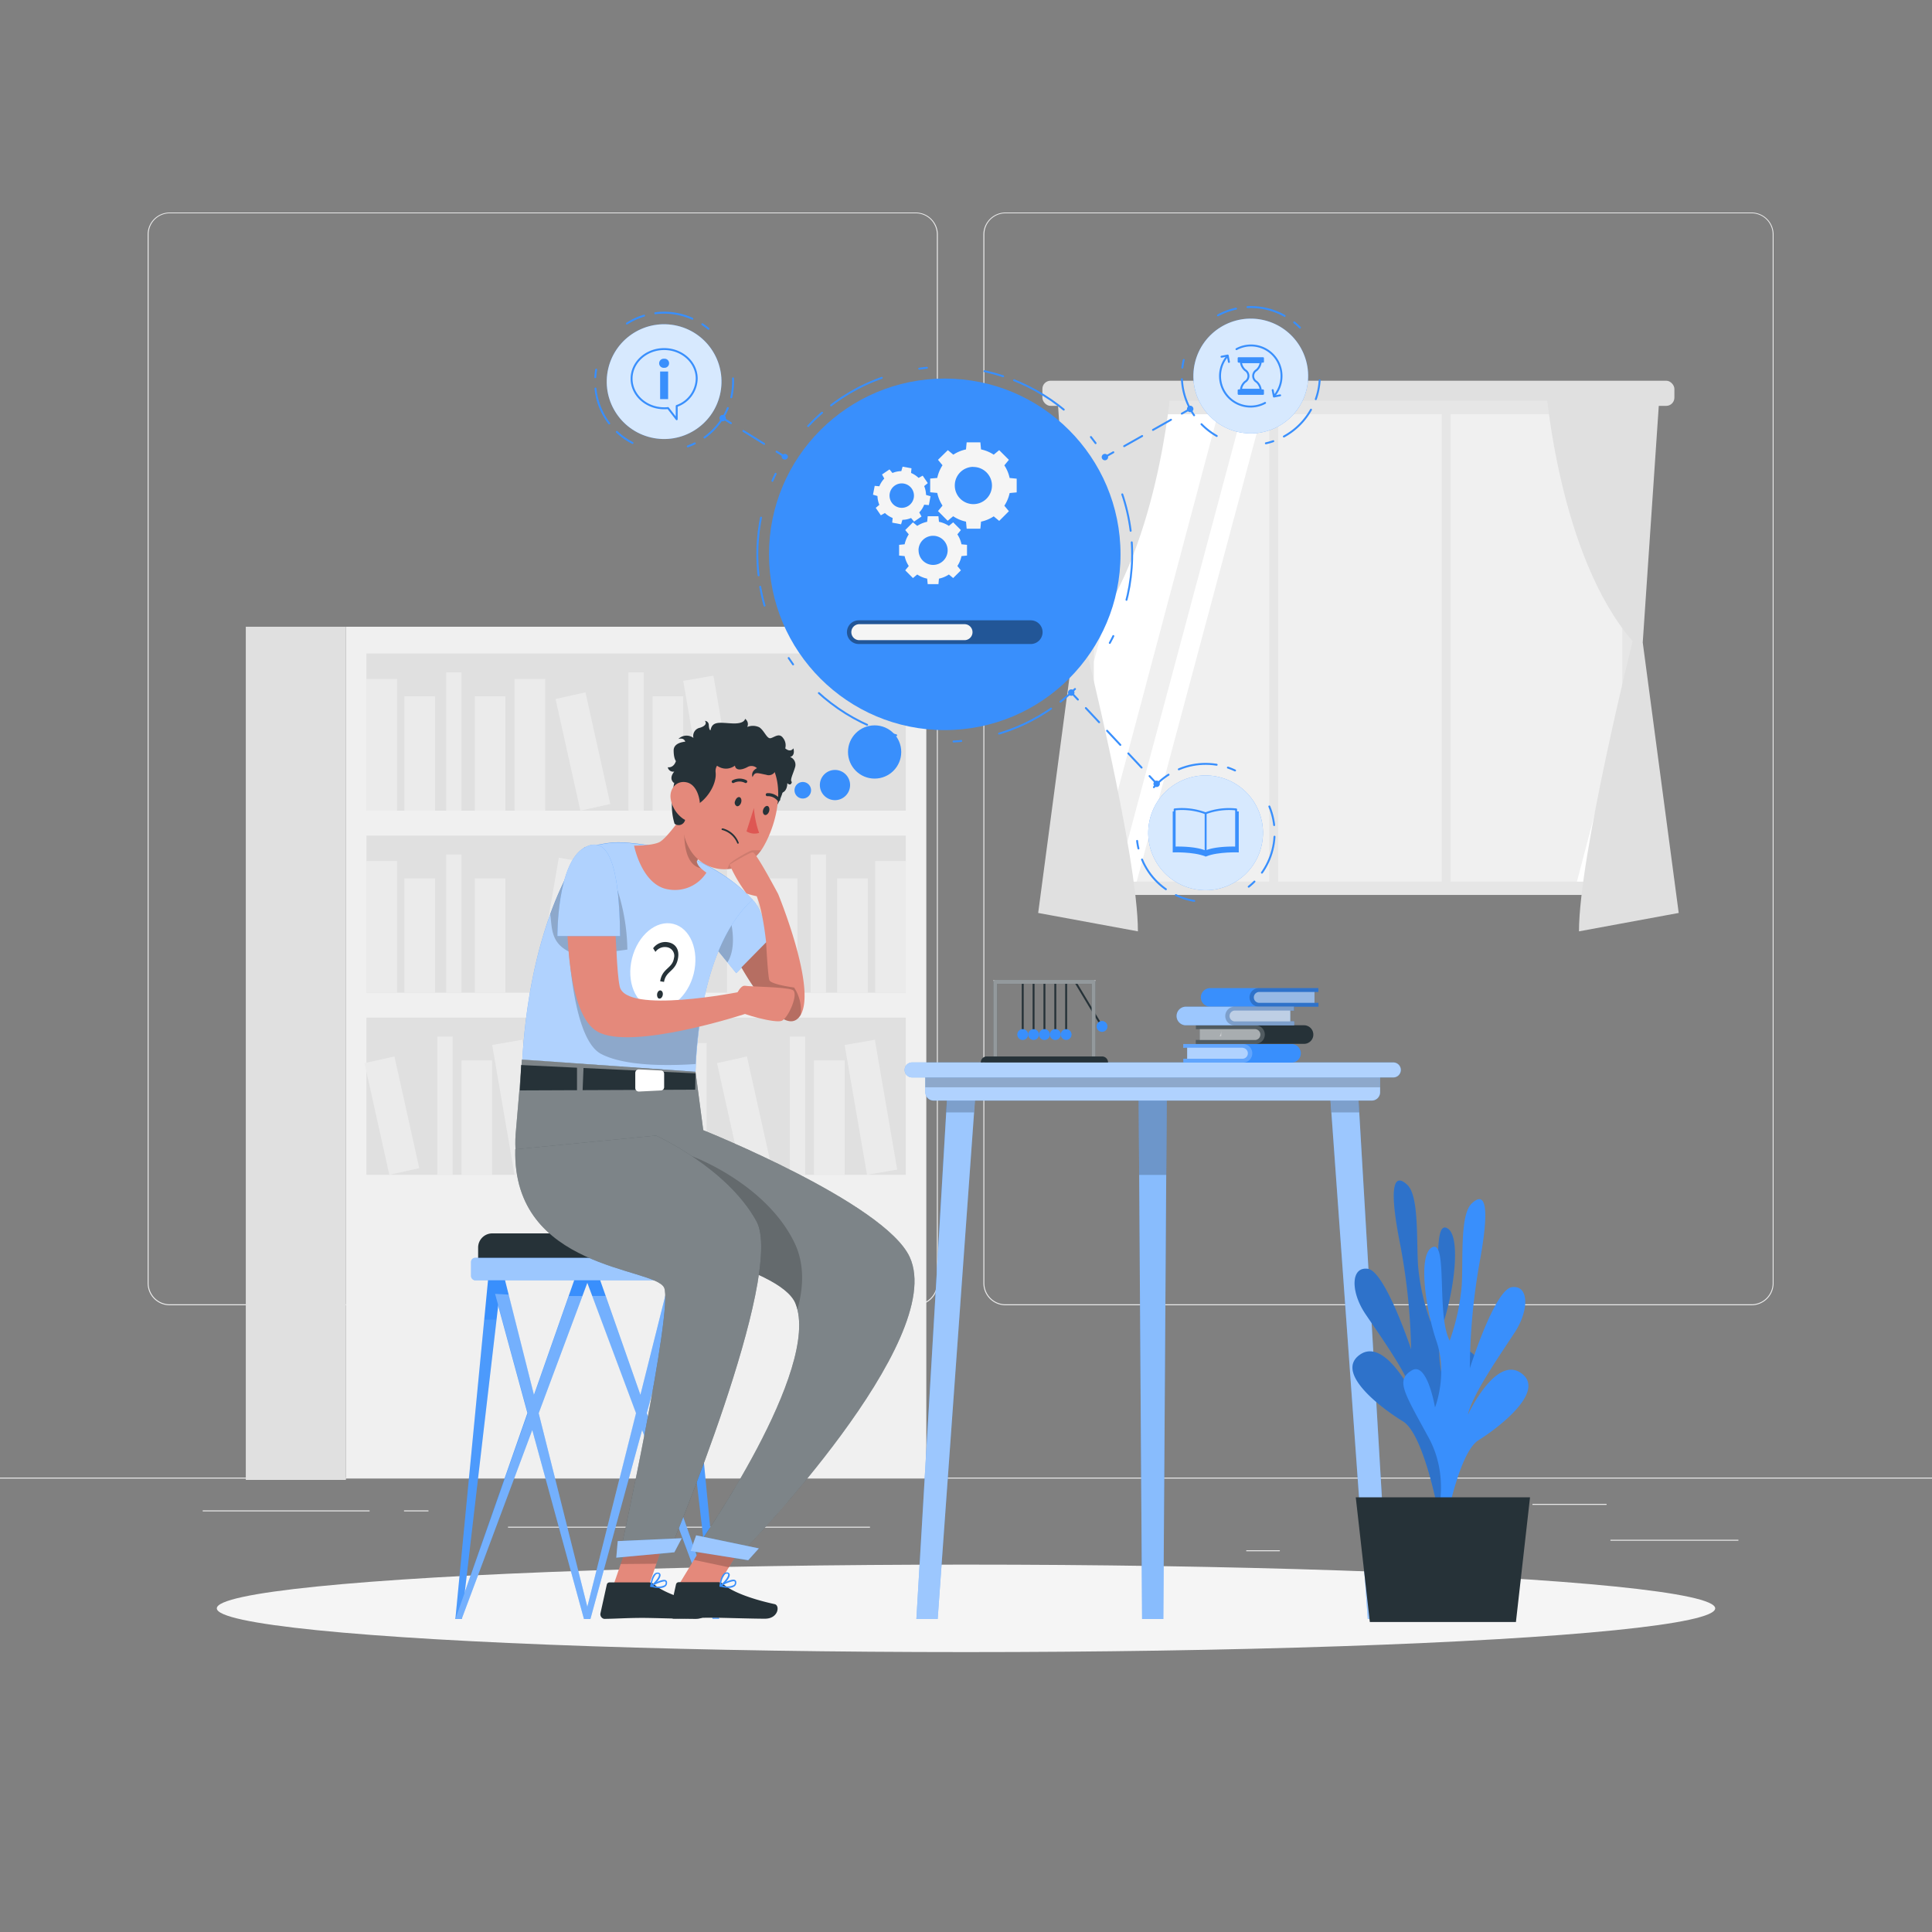 <svg xmlns="http://www.w3.org/2000/svg" viewBox="0 0 500 500"><rect x="0" y="0" width="500" height="500" fill="#808080" stroke="none"/><g id="freepik--background-complete--inject-35"><rect y="382.4" width="500" height="0.25" style="fill:#ebebeb"></rect><rect x="416.78" y="398.49" width="33.12" height="0.25" style="fill:#ebebeb"></rect><rect x="322.53" y="401.21" width="8.69" height="0.25" style="fill:#ebebeb"></rect><rect x="396.59" y="389.21" width="19.19" height="0.25" style="fill:#ebebeb"></rect><rect x="52.46" y="390.89" width="43.19" height="0.25" style="fill:#ebebeb"></rect><rect x="104.56" y="390.89" width="6.33" height="0.25" style="fill:#ebebeb"></rect><rect x="131.47" y="395.11" width="93.68" height="0.25" style="fill:#ebebeb"></rect><path d="M237,337.8H43.91a5.71,5.71,0,0,1-5.7-5.71V60.66A5.71,5.71,0,0,1,43.91,55H237a5.71,5.71,0,0,1,5.71,5.71V332.09A5.71,5.71,0,0,1,237,337.8ZM43.91,55.2a5.46,5.46,0,0,0-5.45,5.46V332.09a5.46,5.46,0,0,0,5.45,5.46H237a5.47,5.47,0,0,0,5.46-5.46V60.66A5.47,5.47,0,0,0,237,55.2Z" style="fill:#ebebeb"></path><path d="M453.31,337.8H260.21a5.72,5.72,0,0,1-5.71-5.71V60.66A5.72,5.72,0,0,1,260.21,55h193.1A5.71,5.71,0,0,1,459,60.66V332.09A5.71,5.71,0,0,1,453.31,337.8ZM260.21,55.2a5.47,5.47,0,0,0-5.46,5.46V332.09a5.47,5.47,0,0,0,5.46,5.46h193.1a5.47,5.47,0,0,0,5.46-5.46V60.66a5.47,5.47,0,0,0-5.46-5.46Z" style="fill:#ebebeb"></path><rect x="89.52" y="162.2" width="150.21" height="220.23" style="fill:#f0f0f0"></rect><rect x="94.83" y="169.13" width="139.59" height="40.67" style="fill:#e0e0e0"></rect><rect x="94.83" y="175.72" width="7.93" height="34.09" style="fill:#ebebeb"></rect><rect x="133.17" y="175.72" width="7.93" height="34.09" style="fill:#ebebeb"></rect><rect x="179.65" y="175.29" width="7.93" height="34.09" transform="translate(-30 33.98) rotate(-9.78)" style="fill:#ebebeb"></rect><rect x="104.66" y="180.21" width="7.93" height="29.6" style="fill:#ebebeb"></rect><rect x="122.88" y="180.21" width="7.93" height="29.6" style="fill:#ebebeb"></rect><rect x="168.89" y="180.21" width="7.93" height="29.6" style="fill:#ebebeb"></rect><rect x="146.89" y="179.7" width="7.93" height="29.6" transform="translate(-38.6 37.35) rotate(-12.53)" style="fill:#ebebeb"></rect><rect x="115.48" y="174.02" width="3.96" height="35.78" style="fill:#ebebeb"></rect><rect x="162.64" y="174.02" width="3.96" height="35.78" style="fill:#ebebeb"></rect><rect x="94.83" y="216.24" width="139.59" height="40.67" transform="translate(329.25 473.16) rotate(180)" style="fill:#e0e0e0"></rect><rect x="226.49" y="222.83" width="7.93" height="34.09" transform="translate(460.91 479.75) rotate(180)" style="fill:#ebebeb"></rect><rect x="188.15" y="222.83" width="7.93" height="34.09" transform="translate(384.23 479.75) rotate(180)" style="fill:#ebebeb"></rect><rect x="141.67" y="222.4" width="7.93" height="34.09" transform="translate(248.48 500.15) rotate(-170.22)" style="fill:#ebebeb"></rect><rect x="216.67" y="227.32" width="7.93" height="29.6" transform="translate(441.26 484.24) rotate(180)" style="fill:#ebebeb"></rect><rect x="198.44" y="227.32" width="7.93" height="29.6" transform="translate(404.81 484.24) rotate(180)" style="fill:#ebebeb"></rect><rect x="152.43" y="227.32" width="7.93" height="29.6" transform="translate(312.8 484.24) rotate(180)" style="fill:#ebebeb"></rect><rect x="174.43" y="226.81" width="7.93" height="29.6" transform="translate(300.14 516.17) rotate(-167.47)" style="fill:#ebebeb"></rect><rect x="209.81" y="221.14" width="3.96" height="35.78" transform="translate(423.58 478.06) rotate(180)" style="fill:#ebebeb"></rect><rect x="162.64" y="221.14" width="3.96" height="35.78" transform="translate(329.25 478.06) rotate(180)" style="fill:#ebebeb"></rect><rect x="94.83" y="222.83" width="7.93" height="34.09" style="fill:#ebebeb"></rect><rect x="104.66" y="227.32" width="7.93" height="29.6" style="fill:#ebebeb"></rect><rect x="122.88" y="227.32" width="7.93" height="29.6" style="fill:#ebebeb"></rect><rect x="115.48" y="221.14" width="3.96" height="35.78" style="fill:#ebebeb"></rect><rect x="94.83" y="263.36" width="139.59" height="40.67" style="fill:#e0e0e0"></rect><rect x="174.95" y="269.94" width="7.93" height="34.09" style="fill:#ebebeb"></rect><rect x="221.43" y="269.52" width="7.93" height="34.09" transform="translate(-45.4 42.45) rotate(-9.78)" style="fill:#ebebeb"></rect><rect x="146.43" y="274.44" width="7.93" height="29.6" style="fill:#ebebeb"></rect><rect x="164.66" y="274.44" width="7.93" height="29.6" style="fill:#ebebeb"></rect><rect x="210.66" y="274.44" width="7.93" height="29.6" style="fill:#ebebeb"></rect><rect x="188.67" y="273.93" width="7.93" height="29.6" transform="translate(-58.04 48.66) rotate(-12.53)" style="fill:#ebebeb"></rect><rect x="157.26" y="268.25" width="3.96" height="35.78" style="fill:#ebebeb"></rect><rect x="204.42" y="268.25" width="3.96" height="35.78" style="fill:#ebebeb"></rect><rect x="130.2" y="269.52" width="7.93" height="34.09" transform="translate(-46.72 26.95) rotate(-9.78)" style="fill:#ebebeb"></rect><rect x="119.44" y="274.44" width="7.93" height="29.6" style="fill:#ebebeb"></rect><rect x="97.44" y="273.93" width="7.93" height="29.6" transform="translate(-60.21 28.87) rotate(-12.53)" style="fill:#ebebeb"></rect><rect x="113.19" y="268.25" width="3.96" height="35.78" style="fill:#ebebeb"></rect><rect x="63.61" y="162.2" width="25.91" height="220.8" transform="translate(153.13 545.2) rotate(180)" style="fill:#e0e0e0"></rect><rect x="269.77" y="98.53" width="163.56" height="6.51" rx="2.12" style="fill:#e0e0e0"></rect><rect x="279.49" y="103.71" width="144.13" height="127.9" style="fill:#e6e6e6"></rect><rect x="283.1" y="107.21" width="136.73" height="120.95" style="fill:#f0f0f0"></rect><polygon points="315.19 107.21 283.1 227.9 283.1 171.19 300.04 107.21 315.19 107.21" style="fill:#fff"></polygon><polygon points="326.55 107.21 294.18 228.16 289.01 228.16 321.38 107.21 326.55 107.21" style="fill:#fff"></polygon><polygon points="419.83 183.53 419.83 202.86 413.28 228.16 408.11 228.16 419.83 183.53" style="fill:#fff"></polygon><rect x="328.48" y="105.04" width="2.3" height="125.83" style="fill:#e6e6e6"></rect><rect x="373.12" y="105.04" width="2.3" height="125.83" style="fill:#e6e6e6"></rect><path d="M400.13,100.61s3.31,43.27,22.39,65.32c0,0-13.89,55.69-13.88,75.1l25.81-4.76-9.31-70,4.45-65.64Z" style="fill:#e0e0e0"></path><path d="M303,100.61s-3.32,43.27-22.39,65.32c0,0,13.89,55.69,13.88,75.1l-25.81-4.76,9.3-70-4.45-65.64Z" style="fill:#e0e0e0"></path></g><g id="freepik--Shadow--inject-35"><ellipse id="freepik--path--inject-35" cx="250" cy="416.24" rx="193.89" ry="11.32" style="fill:#f5f5f5"></ellipse></g><g id="freepik--Table--inject-35"><polygon points="295.57 419 301.07 419 301.97 281.39 294.67 281.39 295.57 419" style="fill:#398FFC"></polygon><polygon points="294.67 281.61 294.81 303.81 295.57 419 301.07 419 301.82 303.81 301.97 281.61 294.67 281.61" style="fill:#fff;opacity:0.4;isolation:isolate"></polygon><polygon points="294.67 281.61 294.81 304.06 301.82 304.06 301.97 281.61 294.67 281.61" style="opacity:0.2;isolation:isolate"></polygon><polygon points="237.16 419 242.67 419 252.55 281.39 245.25 281.39 237.16 419" style="fill:#398FFC"></polygon><polygon points="237.16 419 242.67 419 252.07 288.22 252.55 281.61 245.25 281.61 244.86 288.22 237.16 419" style="fill:#fff;opacity:0.5;isolation:isolate"></polygon><polygon points="244.86 287.89 252.07 287.89 252.55 281.61 245.25 281.61 244.86 287.89" style="opacity:0.2;isolation:isolate"></polygon><polygon points="353.98 419 359.48 419 351.39 281.39 344.09 281.39 353.98 419" style="fill:#398FFC"></polygon><polygon points="344.09 281.61 344.58 288.22 353.98 419 359.48 419 351.79 288.22 351.39 281.61 344.09 281.61" style="fill:#fff;opacity:0.5;isolation:isolate"></polygon><polygon points="351.39 281.61 344.09 281.61 344.58 287.89 351.79 287.89 351.39 281.61" style="opacity:0.2;isolation:isolate"></polygon><path d="M241.63,277.94H355a2.16,2.16,0,0,1,2.16,2.16v4.73a0,0,0,0,1,0,0H239.47a0,0,0,0,1,0,0V280.1A2.16,2.16,0,0,1,241.63,277.94Z" transform="translate(596.64 562.77) rotate(180)" style="fill:#398FFC"></path><path d="M241.63,277.94H355a2.16,2.16,0,0,1,2.16,2.16v4.73a0,0,0,0,1,0,0H239.47a0,0,0,0,1,0,0V280.1A2.16,2.16,0,0,1,241.63,277.94Z" transform="translate(596.64 562.77) rotate(180)" style="fill:#fff;opacity:0.6;isolation:isolate"></path><rect x="239.47" y="277.94" width="117.71" height="3.45" transform="translate(596.64 559.33) rotate(180)" style="opacity:0.2;isolation:isolate"></rect><path d="M236.06,278.84H360.58a1.94,1.94,0,0,0,1.95-1.94h0a1.94,1.94,0,0,0-1.95-1.94H236.06a1.94,1.94,0,0,0-1.94,1.94h0A1.94,1.94,0,0,0,236.06,278.84Z" style="fill:#398FFC"></path><path d="M236.06,278.84H360.58a1.94,1.94,0,0,0,1.95-1.94h0a1.94,1.94,0,0,0-1.95-1.94H236.06a1.94,1.94,0,0,0-1.94,1.94h0A1.94,1.94,0,0,0,236.06,278.84Z" style="fill:#fff;opacity:0.6;isolation:isolate"></path><path d="M307.24,271.15V274h-1v1h28a2.39,2.39,0,0,0,1.7-.7,2.36,2.36,0,0,0,.71-1.7,2.41,2.41,0,0,0-2.41-2.41h-28v1Z" style="fill:#398FFC"></path><path d="M307.24,271.15V274h-1v1h15.45a2.43,2.43,0,0,0,1.7-.7,2.41,2.41,0,0,0-1.7-4.11H306.2v1Z" style="fill:#fff;opacity:0.2;isolation:isolate"></path><path d="M321.65,271.15H307.24V274h14.41a1.41,1.41,0,0,0,0-2.81Z" style="fill:#fff;opacity:0.5;isolation:isolate"></path><path d="M310.48,266.34v2.81h-1v1h28a2.39,2.39,0,0,0,1.7-.7,2.36,2.36,0,0,0,.71-1.7,2.41,2.41,0,0,0-2.41-2.41h-28v1Z" style="fill:#263238"></path><path d="M310.48,266.34v2.81h-1v1h15.45a2.43,2.43,0,0,0,1.7-.7,2.41,2.41,0,0,0-1.7-4.11H309.44v1Z" style="fill:#fff;opacity:0.2;isolation:isolate"></path><path d="M324.89,266.34H310.48v2.81h14.41a1.41,1.41,0,0,0,0-2.81Z" style="fill:#fff;opacity:0.5;isolation:isolate"></path><path d="M340.19,259.53v-2.81h1v-1h-28a2.39,2.39,0,0,0-1.7.7,2.36,2.36,0,0,0-.71,1.7,2.41,2.41,0,0,0,2.41,2.41h28v-1Z" style="fill:#398FFC"></path><path d="M340.19,259.53v-2.81h1v-1H325.78a2.43,2.43,0,0,0-1.7.7,2.41,2.41,0,0,0,1.7,4.11h15.45v-1Z" style="opacity:0.2;isolation:isolate"></path><path d="M325.78,259.53h14.41v-2.81H325.78a1.41,1.41,0,0,0,0,2.81Z" style="fill:#fff;opacity:0.5;isolation:isolate"></path><path d="M333.91,261.53v2.81h1v1h-28a2.39,2.39,0,0,1-1.7-.7,2.36,2.36,0,0,1-.71-1.7,2.41,2.41,0,0,1,2.41-2.41h28v1Z" style="fill:#398FFC"></path><path d="M333.91,261.53v2.81h1v1h-28a2.39,2.39,0,0,1-1.7-.7,2.36,2.36,0,0,1-.71-1.7,2.41,2.41,0,0,1,2.41-2.41h28v1Z" style="fill:#fff;opacity:0.5;isolation:isolate"></path><path d="M333.91,261.53v2.81h1v1H319.5a2.43,2.43,0,0,1-1.7-.7,2.41,2.41,0,0,1,1.7-4.11H335v1Z" style="opacity:0.2;isolation:isolate"></path><path d="M319.5,261.53h14.41v2.81H319.5a1.41,1.41,0,0,1,0-2.81Z" style="fill:#fff;opacity:0.5;isolation:isolate"></path><path d="M316.05,266.75v1.4h-.55C315.81,268.15,316.05,267.52,316.05,266.75Z" style="fill:#fff;opacity:0.5;isolation:isolate"></path><line x1="285.2" y1="265.64" x2="278.21" y2="254.01" style="fill:none;stroke:#263238;stroke-linecap:round;stroke-linejoin:round;stroke-width:0.5px"></line><circle cx="285.2" cy="265.64" r="1.41" style="fill:#398FFC"></circle><line x1="264.68" y1="267.74" x2="264.68" y2="254.11" style="fill:none;stroke:#263238;stroke-linecap:round;stroke-linejoin:round;stroke-width:0.5px"></line><line x1="267.49" y1="267.74" x2="267.49" y2="254.11" style="fill:none;stroke:#263238;stroke-linecap:round;stroke-linejoin:round;stroke-width:0.5px"></line><line x1="270.3" y1="267.74" x2="270.3" y2="254.11" style="fill:none;stroke:#263238;stroke-linecap:round;stroke-linejoin:round;stroke-width:0.5px"></line><line x1="273.11" y1="267.74" x2="273.11" y2="254.11" style="fill:none;stroke:#263238;stroke-linecap:round;stroke-linejoin:round;stroke-width:0.5px"></line><line x1="275.92" y1="267.74" x2="275.92" y2="254.11" style="fill:none;stroke:#263238;stroke-linecap:round;stroke-linejoin:round;stroke-width:0.5px"></line><polyline points="257.57 273.96 257.57 254.11 283.02 254.11 283.02 273.96" style="fill:none;stroke:#263238;stroke-linecap:round;stroke-linejoin:round"></polyline><polyline points="257.57 273.96 257.57 254.11 283.02 254.11 283.02 273.96" style="fill:none;stroke:#fff;stroke-miterlimit:10;opacity:0.5;isolation:isolate"></polyline><path d="M285.21,273.41H255.38a1.54,1.54,0,0,0-1.55,1.55h32.93A1.54,1.54,0,0,0,285.21,273.41Z" style="fill:#263238"></path><circle cx="264.68" cy="267.74" r="1.41" style="fill:#398FFC"></circle><circle cx="267.49" cy="267.74" r="1.4" style="fill:#398FFC"></circle><circle cx="270.3" cy="267.74" r="1.41" style="fill:#398FFC"></circle><circle cx="273.11" cy="267.74" r="1.41" style="fill:#398FFC"></circle><circle cx="275.92" cy="267.74" r="1.4" style="fill:#398FFC"></circle></g><g id="freepik--Plant--inject-35"><path d="M375.21,391.26S369.61,379,376,367s8.26-14.9,4.18-17.37-6,9.65-6,9.65-3.44-8.34-.6-17.06,4.63-22.94.75-24.46-.74,17.72-4.11,24.29A56.68,56.68,0,0,1,367,327.7c-.46-7,.26-18.2-2.8-21.07s-5-.88-2,14.58a161,161,0,0,1,3,28S358.49,329,354,328.37s-4.46,6-.63,11.68,11.19,15.91,12.4,21.16c0,0-7.3-15.27-13.87-10.59s5.71,13.9,11.19,17.23,9.28,24.22,9.28,24.22Z" style="fill:#398FFC"></path><path d="M375.21,391.26S369.61,379,376,367s8.26-14.9,4.18-17.37-6,9.65-6,9.65-3.44-8.34-.6-17.06,4.63-22.94.75-24.46-.74,17.72-4.11,24.29A56.68,56.68,0,0,1,367,327.7c-.46-7,.26-18.2-2.8-21.07s-5-.88-2,14.58a161,161,0,0,1,3,28S358.49,329,354,328.37s-4.46,6-.63,11.68,11.19,15.91,12.4,21.16c0,0-7.3-15.27-13.87-10.59s5.71,13.9,11.19,17.23,9.28,24.22,9.28,24.22Z" style="opacity:0.2;isolation:isolate"></path><path d="M370.79,396.28S376.25,384,369.7,372s-8.45-14.77-4.39-17.31,6.07,9.56,6.07,9.56,3.34-8.39.4-17.07-4.9-22.86-1-24.44.95,17.71,4.4,24.22a56.52,56.52,0,0,0,3.12-14.36c.38-7-.48-18.19,2.55-21.11s5-1,2.19,14.55a162.49,162.49,0,0,0-2.65,28.08s6.41-20.38,10.87-21,4.53,5.91.78,11.67-11,16.07-12.15,21.34c0,0,7.12-15.38,13.74-10.8s-5.55,14-11,17.4-9,24.36-9,24.36Z" style="fill:#398FFC"></path><polygon points="395.97 387.5 350.87 387.5 354.51 419.78 392.32 419.78 395.97 387.5" style="fill:#263238"></polygon></g><g id="freepik--Character--inject-35"><polygon points="117.85 419 119.48 419 130.02 328.54 126.52 329.03 117.85 419" style="fill:#398FFC"></polygon><polygon points="177.4 329.03 173.91 328.54 184.45 419 186.08 419 177.4 329.03" style="fill:#398FFC"></polygon><g style="opacity:0.1"><polygon points="125.32 341.52 117.85 419 119.48 419 128.5 341.52 125.32 341.52" style="fill:#fff"></polygon><polygon points="175.42 341.52 184.45 419 186.08 419 178.61 341.52 175.42 341.52" style="fill:#fff"></polygon></g><path d="M186.08,419l-18.7-53.3,10-36.67-3.49-.49L165.74,361l-11.4-32.49-2.38.33-2.37-.33L138.19,361,130,328.54l-3.5.49,10,36.67L117.85,419h1.63l18.27-48.92L151.13,419h1.67l13.38-48.92L184.45,419ZM152,415.84l-12.59-50.1L152,332l12.6,33.72Z" style="fill:#398FFC"></path><path d="M127.4,319.2h49.12a3.66,3.66,0,0,1,3.66,3.66v6.62a0,0,0,0,1,0,0H123.74a0,0,0,0,1,0,0v-6.62A3.66,3.66,0,0,1,127.4,319.2Z" style="fill:#263238"></path><rect x="121.92" y="325.53" width="60.09" height="5.8" rx="1.05" style="fill:#398FFC"></rect><rect x="121.92" y="325.53" width="60.09" height="5.8" rx="1.05" style="fill:#fff;opacity:0.5"></rect><path d="M175.72,335.18l-3.5.07L165.74,361l-9-25.61h-3.51l11.32,30.32L152,415.84l-12.59-50.1,11.32-30.32-3.51,0-9,25.63-6.55-26c-1.24-.06-2.42-.13-3.54-.2l8.45,30.91L117.85,419h1.63l18.27-48.92L151.13,419h1.67l13.38-48.92L184.45,419h1.63l-18.7-53.3Z" style="fill:#fff;opacity:0.3"></path><g id="freepik--group--inject-35"><path d="M194.74,232.83c2.43,2,4.37,10.31,4.37,10.31l-8.57,8.72-7.81-9.61S189.25,228.34,194.74,232.83Z" style="fill:#398FFC"></path><path d="M199.11,243.15l-8.57,8.72-2.28-2.8-5.53-6.81a33.86,33.86,0,0,1,5.25-7.89c2.08-2.12,4.51-3.38,6.76-1.54C197.17,234.81,199.11,243.15,199.11,243.15Z" style="fill:#fff;opacity:0.6;isolation:isolate"></path><path d="M188.26,249.07l-5.53-6.81a33.86,33.86,0,0,1,5.25-7.89S191.62,243.74,188.26,249.07Z" style="opacity:0.2;isolation:isolate"></path><path d="M179.93,280.43c.07-8.71,1.4-35.3,14.81-47.61a39.75,39.75,0,0,0-8.35-6.88,50.49,50.49,0,0,0-22.19-7.68c-5.33-.54-6.32-.31-13,1.1,0,0-15.21,18.17-16.29,61.07Z" style="fill:#398FFC"></path><path d="M179.93,280.43c0-1.32,0-3,.16-5.05a115.31,115.31,0,0,1,1.38-12.89c1.76-10.5,5.47-22.5,13.27-29.66A39.5,39.5,0,0,0,186.4,226a50.58,50.58,0,0,0-22.2-7.68c-5.33-.54-6.32-.32-13,1.1a42.71,42.71,0,0,0-4.39,7.07,81.85,81.85,0,0,0-4.39,10.1c-3.6,9.89-7,24.32-7.52,43.89Z" style="fill:#fff;opacity:0.6;isolation:isolate"></path><path d="M179.53,252c-1.51,6-6.3,10-10.71,8.89S162.06,254,163.57,248s6.3-10,10.71-8.89S181,246,179.53,252Z" style="fill:#fff"></path><path d="M174.41,248a2.25,2.25,0,0,0-1.84-2.87,3,3,0,0,0-2.94,1.22l-.6-.94a3.88,3.88,0,0,1,3.82-1.56c2,.32,3,1.9,2.63,4.09-.57,3.5-3.15,3.25-3.63,6.18l-1-.17C171.37,250.55,174,250.66,174.41,248Zm-4.35,9.25c.1-.59.49-1,.9-.92s.66.57.56,1.16-.49,1-.91.95S170,257.81,170.06,257.23Z" style="fill:#263238"></path><path d="M160,260.24c-1.36-1.14-2.84-4.9-4.22-9.4,4.2.36,3.73-4.7,3.73-4.7l2.85-.39a52,52,0,0,0-2.57-15.44c-1.29-4-8.86-3.88-13-3.87a81.85,81.85,0,0,0-4.39,10.1c.49,3.28,0,7.34,4.83,9.73.84,10.63,3,23.67,8.32,26.48,6.16,3.24,17.48,3.1,24.48,2.62a115.31,115.31,0,0,1,1.38-12.89C174.76,262.67,162.88,262.64,160,260.24Z" style="opacity:0.2;isolation:isolate"></path><path d="M154.08,220.62c5.89-1.25,4.72,27.39,6.3,34.68s31.08,1.39,31.08,1.39l1.36,5.72S163.53,272,154.65,267c-7.92-4.41-8.11-27.19-7.92-35.3S151.43,221.18,154.08,220.62Z" style="fill:#e4897b"></path><path d="M181.43,224.72a11.59,11.59,0,0,0,1.39,1.12,9.64,9.64,0,0,1-9.89,4.33c-6.85-1.08-8.83-11.32-8.83-11.32s4.47.05,6.46-.86,6.16-7.06,6.16-7.06L178,212l7.76,6.71s-5.54,3.16-5.41,4.35A3.17,3.17,0,0,0,181.43,224.72Z" style="fill:#e4897b"></path><path d="M180.32,223.07a3.17,3.17,0,0,0,1.11,1.65c-5.81-1.19-4.1-12.67-4.1-12.67l.64,0,7.76,6.71S180.19,221.88,180.32,223.07Z" style="opacity:0.2;isolation:isolate"></path><path d="M203.44,199.4s.13,9.55-6.5,13.11-3.76-17.62-3.76-17.62Z" style="fill:#263238"></path><path d="M198.93,216.45a25.45,25.45,0,0,1-1.46,2.86c-.17.27-.33.53-.51.77l-.18.24a11.58,11.58,0,0,1-7.28,4.46,13.15,13.15,0,0,1-1.39.16,10.32,10.32,0,0,1-9.72-5.4,3.24,3.24,0,0,1-.2-.36c-2.73-5.27-1.17-9.88.83-17.89a11.3,11.3,0,0,1,18.23-6.1C203.09,200,201.91,209.69,198.93,216.45Z" style="fill:#e4897b"></path><path d="M190.28,207.24a1,1,0,0,0,.39,1.39c.43.14.93-.28,1.13-.92s0-1.27-.4-1.4S190.49,206.59,190.28,207.24Z" style="fill:#263238"></path><path d="M197.52,209.51c-.24.62,0,1.27.4,1.4s.92-.29,1.12-.93,0-1.27-.39-1.39S197.72,208.9,197.52,209.51Z" style="fill:#263238"></path><path d="M195.12,209.1a24.14,24.14,0,0,0,1.34,6.45,3.9,3.9,0,0,1-3.26-.4Z" style="fill:#de5753"></path><path d="M189.53,202.6a.4.4,0,0,0,.41,0,3.18,3.18,0,0,1,2.85,0,.39.39,0,0,0,.53-.13.38.38,0,0,0-.13-.54h0a3.92,3.92,0,0,0-3.59,0,.39.39,0,0,0-.2.52h0A.53.53,0,0,0,189.53,202.6Z" style="fill:#263238"></path><path d="M187,214.37h0a6,6,0,0,1,4.18,3.7.21.21,0,0,1-.13.26.2.2,0,0,1-.26-.12v0a5.77,5.77,0,0,0-3.9-3.41.2.2,0,0,1-.15-.24v0a.22.22,0,0,1,.24-.16Z" style="fill:#263238"></path><path d="M201.53,207.31a.37.37,0,0,0,.23-.05.39.39,0,0,0,.06-.55h0a3.9,3.9,0,0,0-3.3-1.44.39.39,0,0,0-.34.44h0a.39.39,0,0,0,.44.34h0a3.19,3.19,0,0,1,2.6,1.18A.41.41,0,0,0,201.53,207.31Z" style="fill:#263238"></path><path d="M174.57,213.17h0a1.71,1.71,0,0,0,2.76-1.12c.28-2.59,1-4.81,1.71-4.82,1.16,0,.89,1.28.89,1.28,2.75-1.24,5.63-5.39,5.27-8.64-.26-2.34,2.31-3.73,4.37-2.71,0,0-8-5.77-10.29-4s-5.36,7.6-5.4,15.08A16.07,16.07,0,0,0,174.57,213.17Z" style="fill:#263238"></path><path d="M173.56,206.66a7.86,7.86,0,0,0,3.1,5.14c2.23,1.61,4.3-.15,4.49-2.75.14-2.32-.81-6-3.44-6.58S173.21,204.14,173.56,206.66Z" style="fill:#e4897b"></path><path d="M183.88,189c.46-2.51,2.49-1.92,5.69-1.78s3.25-1.19,3.25-1.19a1.66,1.66,0,0,1,.56,2.11,3.87,3.87,0,0,1,3.08.06c1.33.8,2,3.1,3,2.84s2.24-1.47,3.23,0a3,3,0,0,1,.53,2.63s1.25,1.21,2.11,0c0,0,.59,1.9-.86,2.23a2.15,2.15,0,0,1,1.32,2.57c-.53,1.85-1.45,3.41-.86,3.91,0,0-.2,1.21-1.18.3,0,0,.11,2.4-1.82,2.58,0,0,.36-3.82-1.09-6.39a1.9,1.9,0,0,1-2.55,1.64c-2.39-.46-2.89-.85-3.53.6,0,0-.64-1.39,1.14-2.31a2.07,2.07,0,0,0-2.5-.26c-1.52.79-3,.92-3.2-.4,0,0-2.6,2.18-5.54-.72s-9.27,2.62-10.16,5.26c0,0-1.65-1,0-3a1.4,1.4,0,0,1-1.68-1.12s1.46.33,2.11-1.59c0,0-.59-.66-.59-2.77s3-2.24,3-2.24-.19-1.12-1.77-.72a3,3,0,0,1,3.89-.27,2.15,2.15,0,0,1,1.7-2.63c2.26-.73,1.27-1.78,1.27-1.78a1.05,1.05,0,0,1,1,1.05C183.51,189.05,183.88,189,183.88,189Z" style="fill:#263238"></path><path d="M151.23,219.36c5.21-2.9,9.06,1.73,9.25,22.89H144.26S144.11,223.34,151.23,219.36Z" style="fill:#398FFC"></path><path d="M151.23,219.36c5.21-2.9,9.06,1.73,9.25,22.89H144.26S144.11,223.34,151.23,219.36Z" style="fill:#fff;opacity:0.6;isolation:isolate"></path><path d="M197,220.08l-.18.24a11.58,11.58,0,0,1-7.28,4.46,13.15,13.15,0,0,1-1.39.16,4.41,4.41,0,0,0,.52-1.12c.07-.72,5.24-3.58,5.83-3.72C194.77,220,197,220.08,197,220.08Z" style="opacity:0.1;isolation:isolate"></path><path d="M207.24,262.6a2.2,2.2,0,0,1-.15.26c-4.49,6.76-15.21-12.49-15.21-12.49l6.39-6.49s-.79-8-2.44-11.94a22.15,22.15,0,0,1-2.63-.71,38.14,38.14,0,0,1-4.38-7.47s5.15-3.18,6-3.18,6.57,10.8,6.57,10.8S211.32,255.5,207.24,262.6Z" style="fill:#e4897b"></path><path d="M207.24,262.6a2.2,2.2,0,0,1-.15.26c-4.49,6.76-15.21-12.49-15.21-12.49l6.39-6.49s.44,8.66.84,9.78,6.4,1.91,6.4,1.91A10.78,10.78,0,0,1,207.24,262.6Z" style="opacity:0.2;isolation:isolate"></path><path d="M190.17,258.33s1.27-3.45,2.65-3.21,10.49.29,12.27,1.06-1.07,7.3-2.77,8-10.17-1.65-11.51-2.66S190.17,258.33,190.17,258.33Z" style="fill:#e4897b"></path><polygon points="174.91 411.39 183.95 413.3 193.61 397.42 184.57 395.51 174.91 411.39" style="fill:#e4897b"></polygon><path d="M185.78,409.47H175.66a.73.73,0,0,0-.71.57l-1.64,7.42a1.22,1.22,0,0,0,.95,1.45l.27,0c3.27-.05,5.65-.25,9.76-.25,2.54,0,10.17.26,13.67.26s3.95-3.45,2.52-3.77c-6.42-1.4-11.25-3.34-13.3-5.18A2,2,0,0,0,185.78,409.47Z" style="fill:#263238"></path><path d="M186.35,410.63a.22.22,0,0,1-.15-.17.18.18,0,0,1,.1-.19c.29-.2,3-1.85,3.91-1.37a.57.57,0,0,1,.33.55,1.16,1.16,0,0,1-.41,1.06,2.45,2.45,0,0,1-1.6.42A10,10,0,0,1,186.35,410.63Zm.57-.28a4,4,0,0,0,3-.15.79.79,0,0,0,.26-.71c0-.16-.07-.23-.12-.23a.47.47,0,0,0-.26-.05A8,8,0,0,0,186.92,410.35Z" style="fill:#398FFC"></path><path d="M186.3,410.67a.22.22,0,0,1-.1-.18c0-.12.21-2.51,1.18-3.3a1,1,0,0,1,.83-.25.65.65,0,0,1,.64.52c.17.88-1.49,2.71-2.35,3.18h-.1A.19.19,0,0,1,186.3,410.67Zm1.33-3.24a4.62,4.62,0,0,0-1,2.6c.85-.64,1.91-2,1.81-2.57,0,0,0-.2-.29-.2h-.09A.66.66,0,0,0,187.63,407.43Z" style="fill:#398FFC"></path><polygon points="184.57 395.51 193.61 397.42 188.62 405.61 179.59 403.7 184.57 395.51" style="opacity:0.2;isolation:isolate"></polygon><polygon points="157.72 413.28 166.95 413.2 172.99 395.63 163.75 395.7 157.72 413.28" style="fill:#e4897b"></polygon><path d="M167.86,409.52H157.75a.73.73,0,0,0-.71.57l-1.64,7.42a1.22,1.22,0,0,0,.94,1.45,1.24,1.24,0,0,0,.27,0c3.28-.05,5.66-.25,9.77-.25,2.53,0,10.17.26,13.67.26s3.95-3.45,2.52-3.77c-6.42-1.4-11.25-3.34-13.31-5.18A2,2,0,0,0,167.86,409.52Z" style="fill:#263238"></path><path d="M168.44,410.67a.19.19,0,0,1-.15-.17.19.19,0,0,1,.09-.19c.3-.19,3-1.84,3.91-1.36a.57.57,0,0,1,.34.55,1.16,1.16,0,0,1-.41,1.06,2.45,2.45,0,0,1-1.6.42A9.4,9.4,0,0,1,168.44,410.67Zm.57-.27a4.07,4.07,0,0,0,3-.15.85.85,0,0,0,.26-.71c0-.16-.07-.23-.13-.23a.51.51,0,0,0-.25-.06A8.15,8.15,0,0,0,169,410.4Z" style="fill:#398FFC"></path><path d="M168.38,410.72a.21.21,0,0,1-.09-.18c0-.12.21-2.51,1.17-3.3a1.07,1.07,0,0,1,.84-.25.64.64,0,0,1,.64.52c.17.88-1.5,2.71-2.35,3.17h-.1A.15.15,0,0,1,168.38,410.72Zm1.34-3.25a4.69,4.69,0,0,0-1,2.61c.86-.65,1.92-2,1.82-2.57,0-.06,0-.21-.29-.21h-.1A.77.77,0,0,0,169.72,407.47Z" style="fill:#398FFC"></path><polygon points="163.75 395.7 172.99 395.63 169.87 404.69 160.63 404.77 163.75 395.7" style="opacity:0.2;isolation:isolate"></polygon><path d="M133.56,292.21l1.53-18L180,277.38l2,15.11s47,18.84,53.44,32.85c9.89,21.55-42.77,75.71-42.77,75.71l-11.81-1.39s31.86-45.38,25-62.35c-4-9.81-41.09-16.42-41.09-16.42S130.5,321,133.56,292.21Z" style="fill:#263238"></path><path d="M192.67,401.06l-11.81-1.4s30-42.81,25.51-60.75a10.3,10.3,0,0,0-.51-1.6c-4-9.8-41.09-16.42-41.09-16.42A47.3,47.3,0,0,1,149.68,318c-8.75-3.31-17.75-10.44-16.12-25.82l1.53-18L180,277.39l2,15.1s47,18.84,53.44,32.85C245.33,346.89,192.67,401.06,192.67,401.06Z" style="fill:#fff;opacity:0.4;isolation:isolate"></path><path d="M206.37,338.91a10.3,10.3,0,0,0-.51-1.6c-4-9.8-41.09-16.42-41.09-16.42A47.3,47.3,0,0,1,149.68,318l29.53-18.73s19,7,26.43,22.41C208.28,327.23,207.93,333.34,206.37,338.91Z" style="opacity:0.2;isolation:isolate"></path><polygon points="193.64 403.78 178.72 401.4 180.16 397.34 196.39 400.72 193.64 403.78" style="fill:#398FFC"></polygon><polygon points="193.64 403.78 178.72 401.4 180.16 397.34 196.39 400.72 193.64 403.78" style="fill:#fff;opacity:0.5"></polygon><polygon points="151.01 276.4 150.78 282.13 179.92 282.01 179.99 277.78 151.01 276.4" style="fill:#263238"></polygon><polygon points="149.33 276.32 134.87 275.63 134.56 282.2 149.33 282.14 149.33 276.32" style="fill:#263238"></polygon><path d="M171.07,282.21l-5.66.28a.93.93,0,0,1-1-.87v-4a.92.92,0,0,1,1-.86l5.66.28a.85.85,0,0,1,.81.84v3.53A.86.86,0,0,1,171.07,282.21Z" style="fill:#fff"></path><path d="M169.76,293.88s18.39,8.3,26,22.15-22.49,85.37-22.49,85.37l-12.8.66s13.9-63.51,11.4-68.83-39.31-4.54-38.51-35.79Z" style="fill:#263238"></path><path d="M169.76,293.88s18.39,8.3,26,22.15-22.49,85.37-22.49,85.37l-12.8.66s13.9-63.51,11.4-68.83-39.31-4.54-38.51-35.79Z" style="fill:#fff;opacity:0.4;isolation:isolate"></path><polygon points="174.53 401.73 159.49 403.12 159.87 398.83 176.44 398.09 174.53 401.73" style="fill:#398FFC"></polygon><polygon points="174.53 401.73 159.49 403.12 159.87 398.83 176.44 398.09 174.53 401.73" style="fill:#fff;opacity:0.5"></polygon></g></g><g id="freepik--Icons--inject-35"><circle cx="312.01" cy="215.54" r="14.85" transform="translate(30.56 469.69) rotate(-76.72)" style="fill:#398FFC"></circle><circle cx="312.01" cy="215.54" r="17.85" transform="translate(-58.73 135.81) rotate(-22.5)" style="fill:none;stroke:#398FFC;stroke-linecap:round;stroke-linejoin:round;stroke-width:0.5px;stroke-dasharray:5,3,10,3,2,15"></circle><circle cx="312.01" cy="215.54" r="14.85" transform="translate(30.56 469.69) rotate(-76.72)" style="fill:#fff;opacity:0.8;isolation:isolate"></circle><path d="M320,210v9.38s-4.87-.2-7.76.94l-.19.07-.2-.07c-2.9-1.14-7.76-.94-7.76-.94V210l-.59,0v10.6s5.23-.21,8.34,1l.21.09.2-.09c3.11-1.21,8.34-1,8.34-1V210Z" style="fill:#398FFC"></path><path d="M312,210.48a17.44,17.44,0,0,0-8-1v9.87s4.87-.2,7.76.94l.2.07.19-.07c2.89-1.14,7.76-.94,7.76-.94v-9.87A17.33,17.33,0,0,0,312,210.48Z" style="fill:none;stroke:#398FFC;stroke-linecap:round;stroke-linejoin:round;stroke-width:0.5px"></path><line x1="312.02" y1="210.48" x2="312.02" y2="220.35" style="fill:none;stroke:#398FFC;stroke-linecap:round;stroke-linejoin:round;stroke-width:0.5px"></line><circle cx="171.88" cy="98.78" r="14.85" transform="translate(36.25 243.36) rotate(-76.72)" style="fill:#398FFC"></circle><path d="M163.64,114.61A17.85,17.85,0,1,1,187.71,107,17.87,17.87,0,0,1,163.64,114.61Z" style="fill:none;stroke:#398FFC;stroke-linecap:round;stroke-linejoin:round;stroke-width:0.5px;stroke-dasharray:4.916,2.95,9.832,2.95,1.966,14.748"></path><circle cx="171.88" cy="98.78" r="14.85" transform="translate(36.25 243.36) rotate(-76.72)" style="fill:#fff;opacity:0.8;isolation:isolate"></circle><path d="M170.59,94a1.18,1.18,0,0,1,1.28-1.16A1.17,1.17,0,0,1,173.16,94a1.19,1.19,0,0,1-1.29,1.19A1.17,1.17,0,0,1,170.59,94Zm.25,2.15h2.07v7.14h-2.07Z" style="fill:#398FFC"></path><path d="M180.31,98c0-4.23-3.78-7.66-8.43-7.66s-8.43,3.43-8.43,7.66,3.78,7.66,8.43,7.66c.35,0,.7,0,1-.06h0l2.25,2.9v-3.43h0A7.69,7.69,0,0,0,180.31,98Z" style="fill:none;stroke:#398FFC;stroke-linecap:round;stroke-linejoin:round;stroke-width:0.5px"></path><circle cx="323.71" cy="97.32" r="14.85" transform="translate(154.62 390.01) rotate(-76.72)" style="fill:#398FFC"></circle><path d="M314.89,112.83a17.85,17.85,0,1,1,24.34-6.7A17.86,17.86,0,0,1,314.89,112.83Z" style="fill:none;stroke:#398FFC;stroke-linecap:round;stroke-linejoin:round;stroke-width:0.5px;stroke-dasharray:5,3,10,3,2,15"></path><circle cx="323.71" cy="97.32" r="14.85" transform="translate(154.62 390.01) rotate(-76.72)" style="fill:#fff;opacity:0.8;isolation:isolate"></circle><path d="M325.18,98.8a1.74,1.74,0,0,1,0-3,3.18,3.18,0,0,0,1.09-2.06h-5.12a3.18,3.18,0,0,0,1.09,2.06,1.74,1.74,0,0,1,0,3,3.18,3.18,0,0,0-1.09,2.06h5.12A3.18,3.18,0,0,0,325.18,98.8Z" style="fill:none;stroke:#398FFC;stroke-linecap:round;stroke-linejoin:round;stroke-width:0.5px"></path><rect x="320.31" y="92.45" width="6.8" height="1.4" rx="0.22" style="fill:#398FFC"></rect><rect x="320.31" y="100.78" width="6.8" height="1.4" rx="0.22" style="fill:#398FFC"></rect><path d="M320,90.36a7.9,7.9,0,0,1,9.88,11.94" style="fill:none;stroke:#398FFC;stroke-linecap:round;stroke-linejoin:round;stroke-width:0.5px"></path><polyline points="329.37 100.96 329.69 102.62 331.3 102.31" style="fill:none;stroke:#398FFC;stroke-linecap:round;stroke-linejoin:round;stroke-width:0.5px"></polyline><path d="M327.4,104.27a7.9,7.9,0,0,1-9.88-11.94" style="fill:none;stroke:#398FFC;stroke-linecap:round;stroke-linejoin:round;stroke-width:0.5px"></path><polyline points="318.05 93.67 317.73 92.01 316.12 92.32" style="fill:none;stroke:#398FFC;stroke-linecap:round;stroke-linejoin:round;stroke-width:0.5px"></polyline><line x1="187.03" y1="108.2" x2="189.16" y2="109.52" style="fill:none;stroke:#398FFC;stroke-linecap:round;stroke-linejoin:round;stroke-width:0.5px"></line><line x1="192.38" y1="111.53" x2="199.37" y2="115.88" style="fill:none;stroke:#398FFC;stroke-linecap:round;stroke-linejoin:round;stroke-width:0.5px;stroke-dasharray:6.33,3.798"></line><line x1="200.98" y1="116.88" x2="203.1" y2="118.2" style="fill:none;stroke:#398FFC;stroke-linecap:round;stroke-linejoin:round;stroke-width:0.5px"></line><line x1="285.96" y1="118.28" x2="288.13" y2="117.05" style="fill:none;stroke:#398FFC;stroke-linecap:round;stroke-linejoin:round;stroke-width:0.5px"></line><line x1="290.93" y1="115.47" x2="304.45" y2="107.84" style="fill:none;stroke:#398FFC;stroke-linecap:round;stroke-linejoin:round;stroke-width:0.5px;stroke-dasharray:5.354,3.213"></line><line x1="305.85" y1="107.05" x2="308.02" y2="105.82" style="fill:none;stroke:#398FFC;stroke-linecap:round;stroke-linejoin:round;stroke-width:0.5px"></line><path d="M203.93,118.2a.83.83,0,0,1-1.65,0,.83.83,0,0,1,1.65,0Z" style="fill:#398FFC"></path><path d="M187.86,108.2a.83.83,0,1,1-.83-.82A.83.83,0,0,1,187.86,108.2Z" style="fill:#398FFC"></path><path d="M286.78,118.28a.83.83,0,1,1-.82-.82A.83.83,0,0,1,286.78,118.28Z" style="fill:#398FFC"></path><path d="M308.85,105.82A.83.83,0,1,1,308,105,.83.83,0,0,1,308.85,105.82Z" style="fill:#398FFC"></path><path d="M278.07,179.23a.83.83,0,1,1-.82-.82A.82.82,0,0,1,278.07,179.23Z" style="fill:#398FFC"></path><path d="M300.17,202.84a.83.83,0,1,1-.83-.82A.82.82,0,0,1,300.17,202.84Z" style="fill:#398FFC"></path><line x1="299.21" y1="202.68" x2="297.5" y2="200.85" style="fill:none;stroke:#398FFC;stroke-linecap:round;stroke-linejoin:round;stroke-width:0.5px"></line><line x1="295.44" y1="198.65" x2="279.99" y2="182.15" style="fill:none;stroke:#398FFC;stroke-linecap:round;stroke-linejoin:round;stroke-width:0.5px;stroke-dasharray:5.024,3.014"></line><line x1="278.96" y1="181.05" x2="277.25" y2="179.23" style="fill:none;stroke:#398FFC;stroke-linecap:round;stroke-linejoin:round;stroke-width:0.5px"></line><circle cx="244.5" cy="143.46" r="48.49" transform="translate(-26.18 59.24) rotate(-13.12)" style="fill:none;stroke:#398FFC;stroke-linecap:round;stroke-linejoin:round;stroke-width:0.5px;stroke-dasharray:5,3,15,10,2,15"></circle></g><g id="freepik--Process--inject-35"><circle cx="244.5" cy="143.46" r="45.49" style="fill:#398FFC"></circle><path d="M240.73,123.85v3.55l1.83.17a9.62,9.62,0,0,0,1.36,3.28l-1.17,1.42,2.51,2.51,1.42-1.18A9.44,9.44,0,0,0,250,135l.17,1.82h3.55l.17-1.82a9.44,9.44,0,0,0,3.28-1.37l1.42,1.18,2.51-2.51-1.18-1.42a9.44,9.44,0,0,0,1.37-3.28l1.83-.17v-3.55l-1.83-.18a9.39,9.39,0,0,0-1.37-3.27l1.18-1.42-2.51-2.51-1.42,1.17a9.42,9.42,0,0,0-3.28-1.36l-.17-1.83h-3.55l-.17,1.83a9.42,9.42,0,0,0-3.28,1.36l-1.42-1.17L242.75,119l1.17,1.41a9.7,9.7,0,0,0-1.36,3.28Zm11.17-3a4.81,4.81,0,1,1-4.8,4.8A4.8,4.8,0,0,1,251.9,120.82Z" style="fill:#f5f5f5"></path><path d="M243,149.75a7.23,7.23,0,0,0,2.57-1.07l1.11.92,2-2-.92-1.12a7.18,7.18,0,0,0,1.07-2.56l1.43-.14V141l-1.43-.14a7.3,7.3,0,0,0-1.07-2.57l.92-1.11-2-2-1.11.92a7.4,7.4,0,0,0-2.57-1.06l-.13-1.44h-2.78l-.14,1.44a7.48,7.48,0,0,0-2.57,1.06l-1.11-.92-2,2,.92,1.11a7.7,7.7,0,0,0-1.07,2.57l-1.43.14v2.78l1.43.14a7.56,7.56,0,0,0,1.07,2.56l-.92,1.12,2,2,1.11-.92a7.3,7.3,0,0,0,2.57,1.07l.14,1.43h2.78Zm-5.29-7.32a3.77,3.77,0,1,1,3.77,3.77A3.77,3.77,0,0,1,237.73,142.43Z" style="fill:#f5f5f5"></path><path d="M235.78,134.06l.78.93,1.93-1.32-.59-1.06a6,6,0,0,0,1.28-2l1.21.11.43-2.3-1.16-.33a6.55,6.55,0,0,0-.48-2.29l.93-.77-1.32-1.93-1.06.58a6.47,6.47,0,0,0-1.95-1.28l.11-1.2-2.3-.43-.33,1.16a6.09,6.09,0,0,0-2.29.48l-.77-.93-1.93,1.31.58,1.06a6.52,6.52,0,0,0-1.28,2l-1.2-.11-.44,2.29,1.16.34a6.25,6.25,0,0,0,.49,2.28l-.94.78,1.32,1.93,1.06-.59a6.16,6.16,0,0,0,2,1.28l-.12,1.21,2.3.43.34-1.16A6,6,0,0,0,235.78,134.06Zm-5.51-6.39a3.16,3.16,0,1,1,2.52,3.7A3.16,3.16,0,0,1,230.27,127.67Z" style="fill:#f5f5f5"></path><path d="M266.76,166.67H222.25a3.06,3.06,0,0,1-3.06-3.07h0a3.06,3.06,0,0,1,3.06-3.06h44.51a3.06,3.06,0,0,1,3.06,3.06h0A3.06,3.06,0,0,1,266.76,166.67Z" style="opacity:0.4;isolation:isolate"></path><path d="M222.25,165.67a2.07,2.07,0,0,1,0-4.13h27.51a2.07,2.07,0,0,1,0,4.13Z" style="fill:#f5f5f5"></path><circle cx="226.35" cy="194.61" r="6.89" style="fill:#398FFC"></circle><path d="M220,203.17a3.91,3.91,0,1,1-3.9-3.91A3.91,3.91,0,0,1,220,203.17Z" style="fill:#398FFC"></path><path d="M209.9,204.52a2.14,2.14,0,1,1-2.13-2.14A2.14,2.14,0,0,1,209.9,204.52Z" style="fill:#398FFC"></path></g></svg>